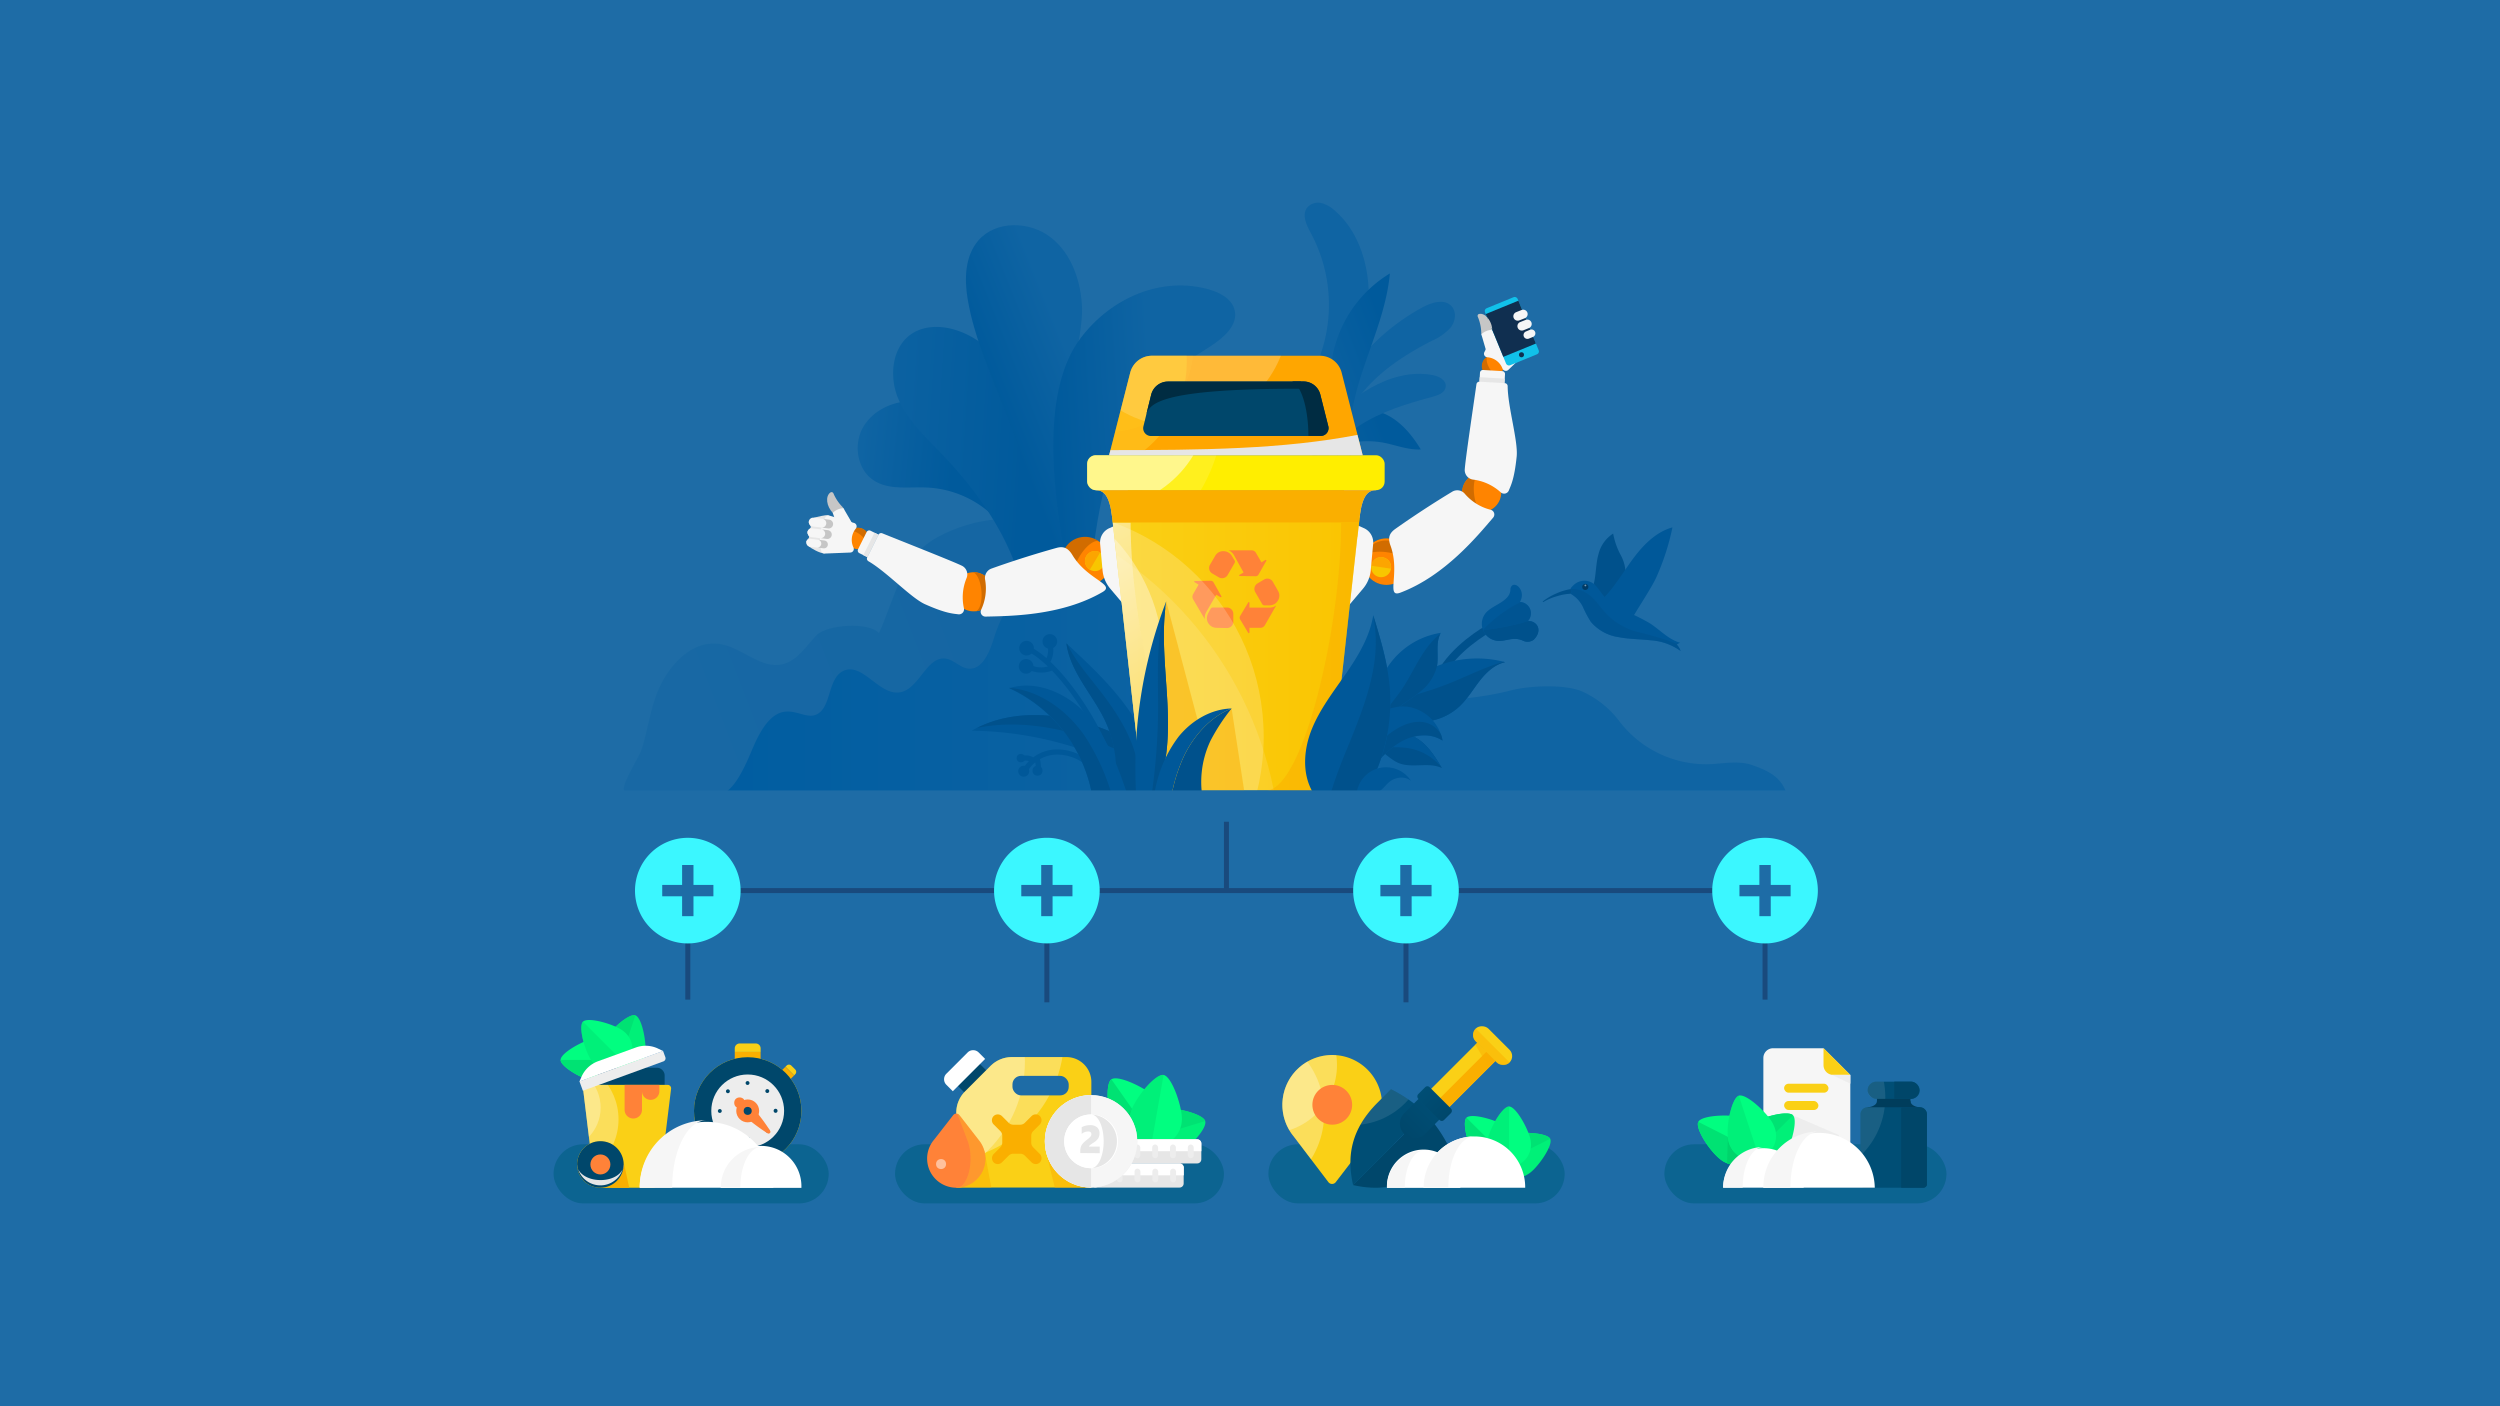 <svg xmlns="http://www.w3.org/2000/svg" xmlns:xlink="http://www.w3.org/1999/xlink" viewBox="0 0 640 360"><defs><linearGradient id="d" x1="-1417.09" y1="-2223.87" x2="-1417.09" y2="-2234.86" gradientTransform="translate(1780.46 2515.77)" gradientUnits="userSpaceOnUse"><stop offset="0" stop-color="#00476b"/><stop offset="1" stop-color="#004e75"/></linearGradient><linearGradient id="e" x1="-1421.76" y1="-2234.86" x2="-1412.42" y2="-2234.86" gradientTransform="translate(1784.34 2517.38)" gradientUnits="userSpaceOnUse"><stop offset="0" stop-color="#004e75"/><stop offset="1" stop-color="#00476b"/></linearGradient><linearGradient id="h" x1="131.19" y1="213.97" x2="258.97" y2="164.92" gradientUnits="userSpaceOnUse"><stop offset="0" stop-color="#0f64a3"/><stop offset="1" stop-color="#005a9c"/></linearGradient><linearGradient id="i" x1="-815.02" y1="-2086.1" x2="-793.59" y2="-2097.59" gradientTransform="rotate(33.96 -3921.342 713.735)" xlink:href="#h"/><linearGradient id="j" x1="-405.28" y1="-1552.57" x2="-362.61" y2="-1568.95" gradientTransform="rotate(24.78 -3922.42 702.307)" xlink:href="#h"/><linearGradient id="k" x1="-374.74" y1="-1587.38" x2="-359.83" y2="-1603.11" gradientTransform="rotate(24.78 -3922.42 702.307)" gradientUnits="userSpaceOnUse"><stop offset="0" stop-color="#005a9c"/><stop offset="1" stop-color="#0f64a3"/></linearGradient><linearGradient id="l" x1="-28.08" y1="-990.71" x2="-11.26" y2="-999.72" gradientTransform="matrix(.96 .27 -.27 .96 49.4 1081.11)" xlink:href="#k"/><linearGradient id="m" x1="-363.99" y1="-1592.21" x2="-341.61" y2="-1604.21" xlink:href="#k"/><linearGradient id="n" x1="182.63" y1="173.14" x2="323.31" y2="173.14" gradientUnits="userSpaceOnUse"><stop offset="0" stop-color="#005da1"/><stop offset="1" stop-color="#0f64a3"/></linearGradient><linearGradient id="o" x1="325.63" y1="121.55" x2="354.51" y2="110.46" xlink:href="#h"/><linearGradient id="p" x1="333.65" y1="117.66" x2="352.99" y2="107.3" xlink:href="#k"/><linearGradient id="q" x1="342.09" y1="110.79" x2="363.29" y2="88.42" xlink:href="#k"/><linearGradient id="r" x1="329.54" y1="79.17" x2="340.82" y2="73.12" xlink:href="#k"/><linearGradient id="s" x1="333.07" y1="101.06" x2="357.74" y2="91.59" xlink:href="#h"/><linearGradient id="v" x1="283.94" y1="163.92" x2="348.85" y2="163.92" gradientUnits="userSpaceOnUse"><stop offset="0" stop-color="#fad016"/><stop offset="1" stop-color="#fac400"/></linearGradient><linearGradient id="z" x1="274.94" y1="139.52" x2="310.6" y2="201.28" gradientUnits="userSpaceOnUse"><stop offset="0" stop-color="#fff"/><stop offset="1" stop-color="#fac400"/></linearGradient><clipPath id="a"><path class="a" d="M166.93 304.06h-12.86a1.94 1.94 0 01-1.93-1.71l-3-24.63h21.77a.9.9 0 01.89 1l-2.9 23.63a2 2 0 01-1.97 1.71z"/></clipPath><clipPath id="b"><path class="a" d="M279.35 304h-34.54v-19.16a7.67 7.67 0 012.26-5.45l6.52-6.52a7.71 7.71 0 015.44-2.26H273a6.39 6.39 0 016.39 6.39z"/></clipPath><clipPath id="c"><path class="a" d="M346.39 303.38l18.45-18.45a35.79 35.79 0 00-8.74-6.09l-3.44 3.44c-6.8 6.8-7.94 13.72-6.27 21.1z"/></clipPath><clipPath id="f"><path class="a" d="M351.55 290.09a12.76 12.76 0 10-21 0 10.34 10.34 0 00.64.84l8.87 11.69a1.19 1.19 0 001.9 0l8.92-11.62c.22-.27.44-.55.64-.84z"/></clipPath><clipPath id="g"><path class="a" d="M493.3 285.29v17.86a.92.92 0 01-.92.91H477.2a.92.92 0 01-.92-.91v-17.86a1.83 1.83 0 011.82-1.83h13.37a1.83 1.83 0 011.83 1.83zm-1.84-6.18a2.2 2.2 0 00-2.2-2.21h-8.94a2.21 2.21 0 00-2.21 2.21 2.21 2.21 0 002.21 2.2h8.94a2.2 2.2 0 002.2-2.2z"/></clipPath><clipPath id="t"><path class="a" d="M216.27 130.71a3.22 3.22 0 00-.65-1 11.42 11.42 0 01-2.25-3.4.52.52 0 00-.8-.24c-1.34 1-1 3.52.61 5.22l1.54 4.44 3.57-1.55z"/></clipPath><clipPath id="u"><path class="a" d="M379.42 86.25a3.21 3.21 0 01-.26-1.14 11.39 11.39 0 00-.9-4 .53.53 0 01.39-.74c1.61-.31 3.23 1.71 3.34 4l2.13 4.19-3.59 1.5z"/></clipPath><clipPath id="w"><path class="a" d="M348.85 116.54h-64.91l5.4-21.15a5.74 5.74 0 015.56-4.32h43a5.74 5.74 0 015.56 4.32z"/></clipPath><clipPath id="x"><rect class="a" x="278.31" y="116.54" width="76.16" height="8.95" rx="2.2" ry="2.2"/></clipPath><clipPath id="y"><path class="a" d="M347.53 137.36l1.32-11.87h-64.91l1.31 11.87 5.75 51.72 1.2 10.81a2.77 2.77 0 002.75 2.46h42.84a2.76 2.76 0 002.75-2.46l1.21-10.81 5.73-51.67z"/></clipPath><style>.a,.ay{fill:none}.c{fill:#1e6ca6}.d{fill:#194a7d}.e{fill:#3bf7ff;fill-rule:evenodd}.f{fill:#0c6491}.g{fill:#01fe80}.h,.k{fill:#00e273}.i{fill:#00f078}.j{fill:#00d46b}.ab,.ca,.k,.z{opacity:.5}.l{fill:#00476b}.m{fill:#fad016}.ab,.ae,.bv,.o,.t{fill:#fff}.o{opacity:.29}.p,.z{fill:#faaf00}.q,.w{fill:#e6e6e6}.q,.x{mix-blend-mode:multiply}.r{fill:#ff8238}.s,.x{fill:#ededed}.ay{stroke-miterlimit:10}.v{fill:#f6f6f6}.ac{fill:#004e75}.ae{opacity:.1}.ai{fill:#003d5c}.ax{fill:#005899}.ay{stroke:#005899;stroke-width:1.33px}.ba,.ca{fill:#00518c}.bc{fill:#c6c6c6}.bd{fill:#ff8400}.be{fill:#d16c00}.bf{fill:#f8c600}.bg{fill:#fca500}.bj{fill:#102f50}.bv{opacity:.12}.br{fill:#002c42}</style></defs><g style="isolation:isolate"><path class="c" d="M-32-18h704v396H-32z"/><path class="d" d="M313.33 210.3h1.28v17.69h-1.28z"/><path class="d" d="M313.41 227.35H175.44v28.55h1.28v-27.27h274.49v27.27h1.28v-28.55H313.41z"/><path class="d" d="M267.36 227.99h1.28v28.61h-1.28zm91.93 0h1.28v28.61h-1.28z"/><path class="e" d="M465.37 228a13.52 13.52 0 11-13.52-13.52A13.52 13.52 0 01465.37 228z"/><path class="c" d="M445.3 226.54h13.1v2.91h-13.1z"/><path class="c" d="M450.4 221.44h2.91v13.1h-2.91z"/><path class="e" d="M189.6 228a13.52 13.52 0 11-13.52-13.52A13.52 13.52 0 01189.6 228z"/><path class="c" d="M169.53 226.54h13.1v2.91h-13.1z"/><path class="c" d="M174.62 221.44h2.91v13.1h-2.91z"/><path class="e" d="M373.45 228a13.52 13.52 0 11-13.52-13.52A13.52 13.52 0 01373.45 228z"/><path class="c" d="M353.38 226.54h13.1v2.91h-13.1z"/><path class="c" d="M358.47 221.44h2.91v13.1h-2.91z"/><path class="e" d="M281.52 228A13.52 13.52 0 11268 214.47 13.52 13.52 0 01281.52 228z"/><path class="c" d="M261.45 226.54h13.1v2.91h-13.1z"/><path class="c" d="M266.55 221.44h2.91v13.1h-2.91z"/><rect class="f" x="141.71" y="292.94" width="70.44" height="15.13" rx="7.56" ry="7.56"/><path class="g" d="M143.51 271.35c0-1.94 6.67-5.45 9.14-5.61a5.66 5.66 0 11.72 11.28c-3.22-.02-9.86-3.81-9.86-5.67z"/><path class="h" d="M143.51 271.35H159a5.67 5.67 0 01-5.67 5.67c-3.18-.02-9.82-3.81-9.82-5.67z"/><path class="i" d="M162.65 259.93c1.84.61 3.08 8 2.45 10.43a5.67 5.67 0 11-10.94-2.86c1.02-3.06 6.73-8.16 8.49-7.57z"/><path class="h" d="M162.65 259.93l-4.89 14.73a5.67 5.67 0 01-3.6-7.16c1.02-3.06 6.73-8.16 8.49-7.57z"/><path class="j" d="M159 271.35a5.67 5.67 0 01-5 5.65l-2.66-5.64z"/><path class="g" d="M149.24 261.55c1.37-1.37 8.56.85 10.43 2.48a5.67 5.67 0 11-7.47 8.5c-2.28-2.29-4.28-9.67-2.96-10.98z"/><path class="k" d="M149.24 261.55l11 11a5.68 5.68 0 01-8 0c-2.32-2.31-4.31-9.69-3-11z"/><rect class="l" x="153" y="273.34" width="17.15" height="7.42" rx="1.89" ry="1.89"/><path class="m" d="M166.93 304.06h-12.86a1.94 1.94 0 01-1.93-1.71l-3-24.63h21.77a.9.9 0 01.89 1l-2.9 23.63a2 2 0 01-1.97 1.71z"/><g clip-path="url(#a)"><circle class="o" cx="142.94" cy="283.55" r="10.83"/><circle class="o" cx="142.72" cy="286.56" r="15.62"/></g><path class="p" d="M169.55 296.77h-3.86l1.83 7.2a2 2 0 001.35-1.62zm-9.98.24l1.51 7.05-6.82-.02"/><circle class="m" cx="153.7" cy="298.1" r="5.96"/><circle class="l" cx="153.7" cy="298.1" r="5.96"/><path class="q" d="M159.67 298.1a6 6 0 01-11.93 0c0 2.24 2.67 4 6 4s5.93-1.76 5.93-4z"/><circle class="r" cx="153.7" cy="298.1" r="2.56"/><path class="s" d="M149.21 279.23l20.61-7.51a.84.84 0 00.51-1.08l-.59-1.61-21.4 7.8z"/><path class="t" d="M162.8 268.15l-9.71 3.53a7.39 7.39 0 00-4.24 4l-.51 1.18 21.4-7.8-1.15-.56a7.34 7.34 0 00-5.79-.35z"/><path class="m" d="M203.58 275a.86.86 0 000-1.21l-1-1a.86.86 0 00-1.21 0l-.29.3 2.22 2.22z"/><path class="p" d="M198.892 275.266l2.164-2.164 2.228 2.228-2.164 2.163z"/><path class="m" d="M194.72 268.37a1.25 1.25 0 00-1.24-1.24h-4.14a1.25 1.25 0 00-1.24 1.24v.93h6.62z"/><path class="p" d="M188.1 269.3h6.61v2.17h-6.61z"/><circle class="m" cx="191.41" cy="284.39" r="13.75"/><circle class="l" cx="191.41" cy="284.39" r="13.75"/><circle class="s" cx="191.41" cy="284.39" r="9.32"/><circle cx="191.41" cy="284.39" r="7.14" stroke-miterlimit="10" stroke="#00476b" stroke-linecap="round" stroke-dasharray="0 5.6" fill="none"/><circle class="r" cx="191.41" cy="284.39" r="2.93"/><path class="r" d="M190 283l-1.13 1.12a47.78 47.78 0 007.62 6 .47.47 0 00.65-.66 48.67 48.67 0 00-6-7.61z"/><circle class="l" cx="191.41" cy="284.39" r="1.03"/><circle class="r" cx="189.34" cy="282.32" r="1.38"/><path class="t" d="M163.76 303.89a17.11 17.11 0 0134.21 0v.17h-34.2c0-.06-.01-.06-.01-.17z"/><path class="v" d="M180.87 286.79c-4.85 0-8.78 7.65-8.78 17.1v.17h-8.32v-.17a17.1 17.1 0 0117.1-17.1z"/><path class="t" d="M184.51 304a10.33 10.33 0 1120.65 0v.1h-20.65z"/><path class="v" d="M194.83 293.63c-2.93 0-5.3 4.63-5.3 10.33v.1h-5V304a10.33 10.33 0 0110.3-10.37z"/><path class="r" d="M162.12 286.34a2.22 2.22 0 01-2.22-2.22v-6.4h4.45v6.4a2.22 2.22 0 01-2.22 2.22zm4.45-4.78a2.22 2.22 0 01-2.22-2.22v-1.61h4.45v1.61a2.22 2.22 0 01-2.22 2.22z"/><rect class="f" x="229.13" y="292.94" width="84.2" height="15.13" rx="7.56" ry="7.56"/><path class="g" d="M284.52 276.31c1.87-1.31 9.78 2.74 11.62 5a6.69 6.69 0 11-10.41 8.36c-2.18-3.11-3-12.1-1.21-13.36z"/><path class="h" d="M284.52 276.31l10.53 15a6.69 6.69 0 01-9.32-1.62c-2.18-3.13-3-12.12-1.21-13.38z"/><path class="i" d="M308.53 287c.66 2.19-5.68 8.42-8.42 9.44a6.68 6.68 0 11-4.65-12.5c3.65-1.05 12.44 1 13.07 3.06z"/><path class="h" d="M308.53 287L291 292.31a6.69 6.69 0 014.48-8.33c3.63-1.09 12.42.96 13.05 3.02z"/><path class="j" d="M295.05 291.3a6.68 6.68 0 01-8.89-1.08l3.64-6.39z"/><path class="g" d="M297.87 275.19c2.25.39 5 8.85 4.67 11.75a6.68 6.68 0 11-13.26-1.44c.66-3.76 6.44-10.69 8.59-10.31z"/><path class="k" d="M297.87 275.19l-3.16 18a6.68 6.68 0 01-5.43-7.73c.66-3.72 6.44-10.65 8.59-10.27z"/><rect class="w" x="283.88" y="291.66" width="23.66" height="6.18" rx="1.05" ry="1.05"/><path class="t" d="M284.93 291.66h21.57a1.05 1.05 0 011.05 1.05v2h-23.67v-2a1.05 1.05 0 011.05-1.05z"/><rect class="x" x="285.85" y="292.99" width="1.51" height="3.52" rx=".75" ry=".75"/><rect class="x" x="290.4" y="292.99" width="1.51" height="3.52" rx=".75" ry=".75"/><rect class="x" x="294.96" y="292.99" width="1.51" height="3.52" rx=".75" ry=".75"/><rect class="x" x="299.52" y="292.99" width="1.51" height="3.52" rx=".75" ry=".75"/><rect class="x" x="304.08" y="292.99" width="1.51" height="3.52" rx=".75" ry=".75"/><rect class="w" x="279.36" y="297.84" width="23.66" height="6.18" rx="1.05" ry="1.05"/><path class="t" d="M280.41 297.84H302a1.05 1.05 0 011.05 1.05v2h-23.69v-2a1.05 1.05 0 011.05-1.05z"/><rect class="x" x="281.33" y="299.17" width="1.51" height="3.52" rx=".75" ry=".75"/><rect class="x" x="285.88" y="299.17" width="1.51" height="3.52" rx=".75" ry=".75"/><rect class="x" x="290.44" y="299.17" width="1.51" height="3.52" rx=".75" ry=".75"/><rect class="x" x="295" y="299.17" width="1.51" height="3.52" rx=".75" ry=".75"/><rect class="x" x="299.56" y="299.17" width="1.51" height="3.52" rx=".75" ry=".75"/><path class="l" d="M244.07 276.862l5.628-5.628 3.154 3.154-5.629 5.628z"/><path class="m" d="M279.35 304h-34.54v-19.16a7.67 7.67 0 012.26-5.45l6.52-6.52a7.71 7.71 0 015.44-2.26H273a6.39 6.39 0 016.39 6.39z"/><g clip-path="url(#b)"><circle class="o" cx="230.27" cy="271.77" r="32.11"/><circle class="o" cx="240.32" cy="265.26" r="32.11"/></g><path class="z" d="M267.84 295.11l2.2 8.95h9.27v-8.18l-11.47-.77zm-15.83-.53l1.77 9.43h-8.97l7.2-9.43z"/><rect class="c" x="259.19" y="275.42" width="14.4" height="5" rx="2.18" ry="2.18"/><path class="p" d="M264 292.51v-1.74a1.7 1.7 0 01.5-1.21l1.65-1.65a1.56 1.56 0 00.12-2.13 1.51 1.51 0 00-2.19-.06l-1.71 1.71a1.7 1.7 0 01-1.21.5h-1.74a1.72 1.72 0 01-1.21-.5l-1.67-1.67a1.55 1.55 0 00-1.94-.23 1.51 1.51 0 00-.23 2.32l1.71 1.71a1.7 1.7 0 01.5 1.21v1.74a1.7 1.7 0 01-.5 1.21l-1.64 1.65a1.56 1.56 0 000 2.26 1.47 1.47 0 001 .37 1.51 1.51 0 001.06-.44l1.71-1.71a1.72 1.72 0 011.21-.5h1.74a1.7 1.7 0 011.21.5l1.71 1.71a1.53 1.53 0 001.07.44 1.49 1.49 0 001-.37 1.57 1.57 0 000-2.26l-1.65-1.65a1.7 1.7 0 01-.5-1.21z"/><path class="t" d="M242.267 274.876l5.445-5.445a2 2 0 012.828 0l1.655 1.655-8.273 8.273-1.655-1.655a2 2 0 010-2.828z"/><path class="r" d="M250.46 291.72l-4.83-6.22a1 1 0 00-1.63 0l-4.84 6.22a7.46 7.46 0 1011.29 0z"/><path d="M250.46 291.72l-4.83-6.22a1 1 0 00-.82-.4c.15 0 .3.13.4.4l2.37 6.22c2 4.81.37 12.34-2.76 12.34a7.47 7.47 0 005.64-12.34z" opacity=".28" fill="#fad016"/><circle class="ab" cx="240.91" cy="298" r="1.28"/><circle class="s" cx="279.31" cy="292.18" r="11.83"/><circle class="v" cx="279.31" cy="292.18" r="11.83"/><path class="q" d="M267.48 292.18A11.83 11.83 0 00279.31 304v-23.65a11.83 11.83 0 00-11.83 11.83z"/><circle class="t" cx="279.31" cy="292.18" r="6.88"/><circle class="t" cx="279.31" cy="292.18" r="6.88"/><path class="q" d="M282.54 292.18c0 3.8-1.45 6.89-3.23 6.89a6.89 6.89 0 000-13.77c1.78 0 3.23 3.08 3.23 6.88z"/><path class="w" d="M276.55 295.18v-.57a3.22 3.22 0 01.15-1 2.51 2.51 0 01.47-.84 7.36 7.36 0 011.1-1 6.53 6.53 0 00.75-.64 1.72 1.72 0 00.28-.37.93.93 0 00.09-.4c0-.47-.28-.7-.85-.7a2.56 2.56 0 00-1.63.62v-1.72a5.3 5.3 0 011.09-.41 5.19 5.19 0 011.05-.11 2.63 2.63 0 011.79.55 1.93 1.93 0 01.63 1.54 2.44 2.44 0 01-.33 1.3 4 4 0 01-1.23 1.11 8.23 8.23 0 00-.91.64c-.15.14-.23.26-.23.35h2.76v1.69z"/><rect class="f" x="324.71" y="292.94" width="75.85" height="15.13" rx="7.56" ry="7.56"/><path class="g" d="M375.42 286.13c1.36-1.36 8.5.84 10.34 2.46a5.62 5.62 0 11-7.4 8.43c-2.27-2.27-4.24-9.59-2.94-10.89z"/><path class="h" d="M375.42 286.13L386.31 297a5.63 5.63 0 01-7.95 0c-2.27-2.25-4.24-9.57-2.94-10.87z"/><path class="i" d="M396.85 291.53c.86 1.72-3.48 7.8-5.6 9a5.62 5.62 0 11-5.66-9.68c2.86-1.39 10.41-.96 11.26.68z"/><path class="h" d="M396.85 291.53l-13.77 6.91a5.62 5.62 0 012.51-7.55c2.86-1.43 10.41-1 11.26.64z"/><path class="j" d="M386.31 297a5.63 5.63 0 01-7.52.38l2.09-5.81z"/><path class="g" d="M386.31 283.26c1.92 0 5.41 6.61 5.57 9.06a5.62 5.62 0 11-11.19.72c0-3.2 3.78-9.78 5.62-9.78z"/><path class="k" d="M386.31 283.26v15.4a5.61 5.61 0 01-5.62-5.62c0-3.2 3.78-9.78 5.62-9.78z"/><path class="m" d="M351.55 290.09a12.76 12.76 0 10-21 0 10.34 10.34 0 00.64.84l8.87 11.69a1.19 1.19 0 001.9 0l8.92-11.62c.22-.27.44-.55.64-.84zm17.517-4.724l-4.66-4.66 15.373-15.372 4.66 4.66z"/><path class="l" d="M346.39 303.38l18.45-18.45a35.79 35.79 0 016.09 8.74l-3.44 3.44c-6.79 6.8-13.73 7.94-21.1 6.27z"/><path class="ac" d="M346.39 303.38l18.45-18.45a35.79 35.79 0 00-8.74-6.09l-3.44 3.44c-6.8 6.8-7.94 13.72-6.27 21.1z"/><g clip-path="url(#c)"><circle class="ae" cx="346.2" cy="268.98" r="19.04"/></g><path d="M359.61 280.91h7.52v7.23a3.76 3.76 0 01-3.76 3.76 3.76 3.76 0 01-3.76-3.76v-7.23z" transform="rotate(45 363.365 286.41)" fill="url(#d)"/><path class="p" d="M382.106 267.663l2.326 2.326-14.856 14.857-2.327-2.327z"/><rect class="m" x="379.81" y="261.53" width="4.6" height="12.26" rx="2.3" ry="2.3" transform="rotate(-45 382.11 267.665)"/><path class="z" d="M386.451 271.994a2.3 2.3 0 01-3.253 0l-5.416-5.416a2.3 2.3 0 010-3.253l8.669 8.67z"/><rect x="362.58" y="280.45" width="9.35" height="4.14" rx=".77" ry=".77" transform="rotate(45 367.255 282.522)" fill="url(#e)"/><path class="z" d="M378.16 266.96l4.65 4.66-1.66 1.66-3.47-5.84.48-.48z"/><g clip-path="url(#f)"><circle class="o" cx="324.76" cy="272.63" r="17.51"/><circle class="o" cx="316.69" cy="284.97" r="22.31"/></g><circle class="r" cx="341.06" cy="282.83" r="5.09"/><path class="t" d="M355.06 304a9.4 9.4 0 1118.79 0v.09h-18.79z"/><path class="v" d="M364.45 294.57c-2.66 0-4.82 4.21-4.82 9.4v.09h-4.57V304a9.39 9.39 0 019.39-9.43z"/><path class="t" d="M364.45 303.93a13 13 0 0126 0v.13h-26v-.13z"/><path class="v" d="M377.45 290.94c-3.69 0-6.67 5.82-6.67 13v.13h-6.32v-.13a13 13 0 0112.99-13z"/><rect class="f" x="426.08" y="292.94" width="72.22" height="15.13" rx="7.56" ry="7.56"/><path class="v" d="M473.68 296.84h-22.26v-26a2.49 2.49 0 012.49-2.49h12.91l6.86 6.86z"/><path class="x" d="M470.81 290.6l-11.85-5.1-7.54 11.34h15.99l3.4-6.24z"/><path class="a" d="M489.08 281.62a.3.3 0 01.32-.31 3.09 3.09 0 010-.43h-.81zm-8.58 0a.31.31 0 00-.33-.31 2.06 2.06 0 000-.43h.83z"/><path class="ai" d="M489.08 281.86c0 1.22 1.83 1.6 2.4 1.6V286h-6.83v-3.69z"/><path class="ai" d="M480.5 281.86c0 1.22-1.83 1.6-2.41 1.6V286h6.84v-3.69z"/><path class="ai" d="M480.5 279.73h8.58V284h-8.58z"/><path class="ac" d="M478.1 283.46h13.37a1.82 1.82 0 011.82 1.82v17.86a.92.92 0 01-.92.92H477.2a.92.92 0 01-.92-.92v-17.85a1.82 1.82 0 011.82-1.83z"/><rect class="ac" x="478.11" y="276.9" width="13.35" height="4.41" rx="2.2" ry="2.2"/><path d="M491.47 283.46h-4.77v20.6h5.68a.92.92 0 00.92-.91v-17.86a1.83 1.83 0 00-1.83-1.83zm-2.21-6.56h-4.33v4.41h4.33a2.21 2.21 0 000-4.41z" fill="#004669"/><path class="g" d="M434.76 287.2c.95-1.88 9.15-2 11.63-1a6.16 6.16 0 11-4.84 11.31c-3.13-1.51-7.7-8.51-6.79-10.31z"/><path class="h" d="M434.76 287.2l15.08 7.63a6.17 6.17 0 01-8.29 2.72c-3.13-1.55-7.7-8.55-6.79-10.35z"/><path class="i" d="M459 285.5c1.48 1.5-1 9.33-2.75 11.35a6.17 6.17 0 11-9.21-8.16c2.45-2.47 10.5-4.62 11.96-3.19z"/><path class="h" d="M459 285.5l-12 11.91a6.16 6.16 0 010-8.72c2.49-2.47 10.54-4.62 12-3.19z"/><path class="j" d="M449.84 294.83a6.16 6.16 0 01-7.71 3l.2-6.77z"/><path class="g" d="M445.14 280.49c2-.66 7.9 5 8.9 7.54a6.17 6.17 0 11-11.42 4.58c-1.09-3.34.6-11.49 2.52-12.12z"/><path class="k" d="M445.14 280.49l5.26 16.06a6.17 6.17 0 01-7.78-3.94c-1.09-3.34.6-11.49 2.52-12.12z"/><path class="t" d="M441.11 303.94a10.32 10.32 0 0120.63 0v.11h-20.62s-.01-.05-.01-.11z"/><path class="v" d="M451.43 293.63c-2.93 0-5.3 4.62-5.3 10.31v.11h-5v-.11a10.32 10.32 0 0110.3-10.31z"/><path class="t" d="M451.43 303.9a14.26 14.26 0 0128.51 0v.15h-28.5z"/><path class="v" d="M465.68 289.65c-4 0-7.32 6.38-7.32 14.25v.15h-6.94v-.15a14.25 14.25 0 0114.26-14.25z"/><path class="m" d="M466.82 268.31v4.37a2.49 2.49 0 002.49 2.49h4.37z"/><rect class="m" x="456.73" y="277.43" width="11.36" height="2.3" rx="1.15" ry="1.15"/><rect class="m" x="456.73" y="281.86" width="8.78" height="2.3" rx="1.15" ry="1.15"/><path class="x" d="M468.98 275.17l4.71 2.26v-2.26h-4.71z"/><g clip-path="url(#g)"><circle class="ae" cx="461.74" cy="280.88" r="20.9"/></g><path d="M167.59 179.12c2.46-7.69 9-15.65 17-14.21 5.54 1 10.29 6.45 15.77 5.13 3.75-.9 6-4.62 8.65-7.4s13.54-3.5 16-.54c4.4-9.74 5.65-19.52 15.05-24.62s21.09-6.33 30.94-2.16 17.34 14 17.59 24.73c.17 7.7-3.19 15.11-7.82 21.26-8.47 11.26-21.08 18.89-34.41 23.45s-85.73 3.4-86.65-2.54c-.33-2.13 4-8.37 4.7-10.82 1.2-4.05 1.88-8.24 3.18-12.28z" opacity=".3" fill="url(#h)"/><path d="M263.85 139.57a39.93 39.93 0 00-15.67-31.39c-4.11-3.08-9-5.39-14.13-5.52s-10.51 2.23-13.08 6.68-1.56 10.91 2.77 13.68c3.89 2.5 8.94 1.58 13.56 1.79a26.26 26.26 0 0124.46 31.81" fill="url(#i)"/><path d="M259.86 179.23c4.69-10.65 4.18-23.11.27-34.06s-11-20.53-19-28.91c-4.26-4.42-8.93-8.73-11.26-14.4s-1.49-13.24 3.7-16.52c3-1.91 6.9-2 10.35-1.07 5.54 1.49 10.23 5.35 13.59 10s5.5 10.06 7.24 15.53a126.93 126.93 0 014.85 54.2" fill="url(#j)"/><path d="M266.62 146.74c.09-29.9-15.41-49.44-18.89-70.11-.88-5.2-.72-11.06 2.72-15.06 4.47-5.2 13.22-5 18.61-.75s7.75 11.4 7.95 18.26-4.63 25.45-4.77 32.3c-.61 30.66 8.47 24.6 5.48 44.59" fill="url(#k)"/><path d="M285.37 104.74a47.38 47.38 0 0120.86-9.14c3.9-.67 8.6-.54 10.95 2.64 2 2.75 1.35 6.81-.74 9.5s-5.29 4.29-8.45 5.57-6.47 2.36-9.22 4.38c-5.74 4.2-8 11.54-10 18.38" fill="url(#l)"/><path d="M272.51 141.39c-3-16.53-6-41.57 4.21-54.94 7.75-10.2 20.61-15.85 32.91-12.32 2.84.82 5.86 2.51 6.47 5.4.8 3.77-2.82 6.88-6.05 9-4.64 3-9.38 5.91-13.36 9.74-6.18 6-10.2 13.87-12.72 22.07s-3.65 16.76-4.76 25.27" fill="url(#m)"/><path d="M182.9 203.37c4.55 1.09 8.06-7.76 9.9-12.06 6.21-14.53 11.58-7.15 15.61-8.19 4.6-1.19 3.21-9.44 7.54-11.39 4.9-2.21 9.07 6.33 14.38 5.51 5.06-.77 6.85-9.46 11.9-8.61 2 .33 3.48 2.22 5.5 2.51 3.77.53 5.64-4.28 6.76-7.92a35.66 35.66 0 0155.89-17.63c4.25 3.29 7.9 7.62 13 9.42 14.1 5 9.76 8.22 20.11 19 4.81 5 25.27 7.36 43.58 2.67 4.56-1.17 13.89-1.58 18.14.42a24.67 24.67 0 019.08 7.19 28 28 0 0023.16 11.35c3.71-.13 7.54-1 11.06.21 7 2.39 9 4.88 9.87 12.23l-275.72-1.7z" fill="url(#n)"/><path d="M343.69 106.91c3.19-2.57 8-2.45 11.6-.57s6.31 5.22 8.44 8.72c-3.26.17-6.4-1.13-9.6-1.74a23.4 23.4 0 00-21.41 7.25" fill="url(#o)"/><path d="M338.22 109.41c3.94-3.76 8-7.49 12.74-10.15S361.27 95 366.64 96c1.64.27 3.6 1.25 3.47 2.91s-1.88 2.26-3.36 2.66c-6.52 1.78-13.13 3.72-18.79 7.42s-10.34 9.46-11.16 16.17" fill="url(#p)"/><path d="M341.88 101.09a55.12 55.12 0 0122.37-22.46c2.34-1.25 5.58-2.2 7.36-.23 1.33 1.47 1 3.91-.26 5.47a13.81 13.81 0 01-4.83 3.39c-6.85 3.52-13.48 7.82-18.23 13.89s-7.36 14.15-5.47 21.61" fill="url(#q)"/><path d="M336.86 93.75a38.63 38.63 0 00-1.2-33.91c-1.15-2.12-2.49-4.85-1-6.72a3.67 3.67 0 013.68-1.12 8.08 8.08 0 013.46 2c5.15 4.48 7.77 11.33 8.43 18.13s-.41 13.62-1.56 20.35" fill="url(#r)"/><path d="M342.29 107.36A31.68 31.68 0 01355.81 70c-.76 8.29-4 16.1-6.67 24s-4.72 16.33-3 24.49" fill="url(#s)"/><circle class="ax" cx="265.6" cy="197.3" r="1.28"/><circle class="ax" cx="262.07" cy="197.43" r="1.41"/><circle class="ax" cx="261.34" cy="194.08" r="1.08"/><path class="ay" d="M262.68 196.78a9.56 9.56 0 017.75-4.27 12.42 12.42 0 018.42 3.19 17.75 17.75 0 014.92 7.67m-18.11-5.9a6.76 6.76 0 00-.13-3.16m-3.7-.17a3.08 3.08 0 012.61.51"/><path d="M380.84 161.05c-3.22 1.9-10.8 7.1-13.2 14.1" stroke="#00518c" stroke-width="2" stroke-miterlimit="10" fill="none"/><path class="ax" d="M299.58 203.41a90.69 90.69 0 00-50.8-16.35c8.17-4.72 18.36-4.88 27.5-2.49s17.46 7.09 25.68 11.74"/><path class="ba" d="M276.28 184.57c-8.65-2.26-18.23-2.24-26.16 1.77 9.52-1.92 19.57-.46 28.78 2.74a129.06 129.06 0 0121.94 10.56l1.12-3.33c-8.22-4.65-16.55-9.31-25.68-11.74z"/><path class="ax" d="M296.15 205c.73-8-2.27-16-6.79-22.65s-10.48-12.2-16.36-17.66c1 7.45 6.84 13.22 10 20a29.62 29.62 0 011.87 19.45"/><path class="ba" d="M289.59 190a25.84 25.84 0 011.58 14.59l-6.33-.44a29.62 29.62 0 00-1.84-19.42c-3.16-6.82-9-12.59-10-20l.27.25c1.86 3.86 4.73 7.3 7.42 10.7 3.48 4.4 6.82 9.08 8.9 14.32z"/><path class="ax" d="M279.82 205a37.5 37.5 0 00-21.51-28.82c7.43-2.3 15.64 1.66 20.66 7.6s7.56 13.53 10.08 20.89"/><path class="ba" d="M277.59 188.26c-4.47-6.4-11.42-11.5-19.14-12.17h-.14A37.5 37.5 0 01279.82 205l5.17-.19a56.19 56.19 0 00-7.4-16.55z"/><path class="w" d="M207.1 139.93c.55.39 2.66 1.73 4 1.75l.28-2.24-4.2-.52zm-.37-3.72c.09-.79.78-.84.83-1.26s-.6-.63-.5-1.45l4.26.53-.34 2.71-4.25-.53"/><path class="w" d="M206.74 136.1c-.1.82.44 1 .38 1.44s-.62.48-.72 1.27l4.25.54.34-2.72zm1.59-3.58c1.21-.23 3-.78 3.72-.6l1.23 1-1.77 1.08z"/><g clip-path="url(#t)"><path class="bc" d="M213.86 131.91c-2.19-1.62-2.8-4.74-1.29-5.82a.52.52 0 01.8.24 11.2 11.2 0 002.63 3.77"/><path class="v" d="M214.71 135.75l3.57-1.55-2.28-4.11a4.23 4.23 0 00-2.84 1.22z"/></g><circle class="f" cx="278.37" cy="143.78" r="5.96"/><circle class="bd" cx="278.37" cy="143.78" r="5.96"/><path class="be" d="M275.32 148.91a6 6 0 116.09-10.25c-1.14-.68-3.43 1.06-5.11 3.89s-2.12 5.68-.98 6.36z"/><circle class="bf" cx="280.31" cy="143.64" r="2.57"/><path class="bg" d="M281.63 141.43a2.53 2.53 0 00-1.95-.28 2.57 2.57 0 00-.68 4.69z"/><circle class="f" cx="249.23" cy="151.5" r="5.01"/><circle class="bd" cx="249.23" cy="151.5" r="5.01"/><path class="be" d="M248.83 146.51a5 5 0 01.81 10c1.11-.09 1.83-2.4 1.61-5.15s-1.31-4.94-2.42-4.85z"/><circle class="f" cx="219.66" cy="137.86" r="2.74"/><circle class="bd" cx="219.66" cy="137.86" r="2.74"/><path class="be" d="M217.55 136.11a2.74 2.74 0 114.23 3.49c.39-.47-.24-1.63-1.41-2.6s-2.43-1.36-2.82-.89z"/><path class="v" d="M252.19 148.4a2.53 2.53 0 011.64-2.85c3.15-1.13 9.3-3.24 16.62-5.28 1.61-.45 2.89-.17 4.08 1.81 3.79 6.35 11.16 7.49 7.71 9.49-10.5 6.11-23.73 6.13-29.93 6.28a1.23 1.23 0 01-1.15-1.73 12.81 12.81 0 001.03-7.72zm-15.43 6.26c5.37 2.41 7.27 2.42 8.54 2.6a1.3 1.3 0 001.47-1.54 12.77 12.77 0 01.65-7.67 2.48 2.48 0 00-1-3.13c-1.49-.84-16.8-6.86-20.55-8.39a.78.78 0 00-1 .38l-2.87 5.77a.78.78 0 00.32 1c4.62 2.66 10.82 9.32 14.44 10.98z"/><path class="v" d="M222.039 142.629l-2.04-1.018a.75.75 0 01-.337-1.006l2.195-4.403a.75.75 0 011.006-.336l2.04 1.017-2.86 5.737z"/><path class="q" d="M222.033 142.628l-1.029-.513 2.86-5.736 1.03.513z"/><path class="v" d="M212.36 132l6.29 1.88a.9.9 0 01.43 1.45 4.53 4.53 0 00-.6 4.81.91.91 0 01-.78 1.31l-6.56.26a.89.89 0 01-.9-.62 12.67 12.67 0 011.09-8.7.89.89 0 011.03-.39z"/><rect class="v" x="207.04" y="132.75" width="6.19" height="2.26" rx="1.13" ry="1.13" transform="rotate(7.14 210.047 133.805)"/><rect class="v" x="206.7" y="135.47" width="6.19" height="2.26" rx="1.13" ry="1.13" transform="rotate(7.14 209.65 136.485)"/><rect class="v" x="206.38" y="138.14" width="5.58" height="2.04" rx="1.02" ry="1.02" transform="rotate(7.14 209.09 139.094)"/><path class="bc" d="M211.52 134.06a1.14 1.14 0 01-1.26 1l1.69.21a1.13 1.13 0 10.28-2.24l-1.69-.22a1.14 1.14 0 01.98 1.25zm.37 1.66l-1.69-.21a1.13 1.13 0 11-.28 2.24l1.69.21a1.13 1.13 0 10.28-2.24zm-.84 2.65l-1.68-.21a1 1 0 11-.26 2l1.69.21a1 1 0 10.25-2z"/><path class="v" d="M287.94 155.09l-3.69-4.36a8.52 8.52 0 01-2-4.75l-.62-6.77a4 4 0 012.36-4l4.53-2z"/><path class="w" d="M392.42 86c-.1.67-.59 3.12-1.53 4.13l-1.81-1.35 2.52-3.39zM390 83.18c-.65-.48-1.15 0-1.5-.27s0-.87-.7-1.37L385.24 85l2.19 1.63 2.57-3.45"/><path class="w" d="M389.91 83.11c.66.5.42 1 .77 1.27s.78-.11 1.42.37l-2.56 3.43-2.19-1.63zm-3.69-1.33c-1 .71-2.63 1.62-3 2.27l-.16 1.54 2.06-.47z"/><g clip-path="url(#u)"><path class="bc" d="M382 85.34c.35-2.69-1.48-5.3-3.3-5a.53.53 0 00-.39.74 11.36 11.36 0 01.9 4.52"/><path class="v" d="M384.13 88.62l-3.59 1.5-1.38-4.48a4.23 4.23 0 012.84-1.21z"/></g><circle class="f" cx="354.92" cy="143.78" r="5.96"/><circle class="bd" cx="354.92" cy="143.78" r="5.96"/><path class="be" d="M360.81 144.66A6 6 0 00349 142.9c.2-1.31 3-2 6.25-1.5s5.75 1.95 5.56 3.26z"/><circle class="bf" cx="353.57" cy="145.2" r="2.57"/><path class="bg" d="M351 144.82a2.6 2.6 0 011-1.69 2.57 2.57 0 013.59.54 2.52 2.52 0 01.48 1.91z"/><circle class="f" cx="379.31" cy="126.09" r="5.01"/><circle class="bd" cx="379.31" cy="126.09" r="5.01"/><path class="be" d="M378.84 121.1a5 5 0 101 10c-1.12.11-2.23-2-2.49-4.79s.38-5.1 1.49-5.21z"/><circle class="f" cx="382.22" cy="93.65" r="2.74"/><circle class="bd" cx="382.22" cy="93.65" r="2.74"/><path class="be" d="M380.89 91.25a2.75 2.75 0 102.67 4.8c-.54.3-1.57-.54-2.31-1.86s-.89-2.64-.36-2.94z"/><path class="v" d="M375 126.42a2.52 2.52 0 00-3.24-.54c-2.87 1.73-8.39 5.16-14.6 9.55-1.37 1-2 2.13-1.17 4.3 2.52 7-1.26 13.38 2.48 12 11.37-4.28 19.74-14.51 23.78-19.22a1.24 1.24 0 00-.62-2 12.83 12.83 0 01-6.63-4.09zm13.27-9.57c-.59 5.86-1.53 7.5-2 8.69a1.3 1.3 0 01-2.07.51 12.87 12.87 0 00-7-3.26 2.47 2.47 0 01-2.23-2.42c0-1.7 2.44-18 3-22a.78.78 0 01.81-.67l6.44.38a.79.79 0 01.74.78c.04 5.33 2.7 14.04 2.31 17.99zm-9.53-19.154l.134-2.276a.75.75 0 01.793-.705l4.911.291a.75.75 0 01.705.793l-.135 2.276-6.409-.38z"/><path class="q" d="M378.74 97.703l.067-1.148 6.4.379-.069 1.148z"/><path class="v" d="M383 84.3l-3 5.84a.91.91 0 00.76 1.32 4.52 4.52 0 013.88 2.9.91.91 0 001.48.34l4.74-4.55a.9.9 0 00.17-1.08 12.68 12.68 0 00-7-5.24.89.89 0 00-1.03.47z"/><rect class="v" x="382.86" y="82.9" width="6.19" height="2.26" rx="1.13" ry="1.13" transform="rotate(126.69 385.955 84.032)"/><rect class="v" x="385.05" y="84.53" width="6.19" height="2.26" rx="1.13" ry="1.13" transform="rotate(126.69 388.151 85.666)"/><rect class="v" x="387.64" y="85.96" width="5.58" height="2.04" rx="1.02" ry="1.02" transform="rotate(126.69 390.433 86.993)"/><path class="bc" d="M385.12 85.14a1.12 1.12 0 001.58-.23l-1 1.37a1.13 1.13 0 01-1.82-1.35l1-1.37a1.13 1.13 0 00.24 1.58zm.95 1.42l1-1.36a1.13 1.13 0 001.81 1.35l-1 1.36a1.13 1.13 0 01-1.81-1.35zm2.48 1.24l1-1.37a1 1 0 001.64 1.22l-1 1.36a1 1 0 01-1.64-1.21z"/><path class="v" d="M345.22 155.09l3.69-4.36a8.52 8.52 0 002-4.75l.62-6.77a4 4 0 00-2.36-4l-4.53-2z"/><rect x="382.53" y="76.92" width="9.02" height="15.8" rx=".77" ry=".77" transform="rotate(-22.28 386.98 84.828)" fill="#11c1ea"/><path class="bj" d="M380.355 80.395l8.347-3.42 4.493 10.966-8.347 3.42z"/><circle class="bj" cx="389.5" cy="90.82" r=".65"/><path class="bc" d="M380.68 81.19l.33 1.56 1 1.63a5.16 5.16 0 00-1.33-3.19z"/><path class="v" d="M389 82l1.4-.55A1.14 1.14 0 00391 80a1.14 1.14 0 00-1.47-.64l-1.4.56a1.13 1.13 0 00-.63 1.47 1.12 1.12 0 001.5.61zm1 2.55l1.4-.56a1.13 1.13 0 00.64-1.46 1.14 1.14 0 00-1.47-.64l-1.4.56a1.12 1.12 0 00-.63 1.46 1.13 1.13 0 001.46.64zm1.35 2.15l1-.41A1 1 0 00393 85a1 1 0 00-1.32-.58l-1 .42a1 1 0 00-.58 1.32 1 1 0 001.25.54z"/><path d="M347.53 137.36l1.32-11.87h-64.91l1.31 11.87 5.75 51.72 1.2 10.81a2.77 2.77 0 002.75 2.46h42.84a2.76 2.76 0 002.75-2.46l1.21-10.81 5.73-51.67z" fill="url(#v)"/><path class="r" d="M308.82 156.63a3.21 3.21 0 00-.4 1.85l-3-5.09a1.35 1.35 0 01-.16-.61 1.48 1.48 0 01.16-.64l1.42-2.48-1-.6a.16.16 0 01.08-.31l4-.08a.85.85 0 01.76.44l2 3.54a.17.17 0 01-.23.23l-1.09-.62zm2.27-14.33a2.31 2.31 0 012.08-1.2 2.51 2.51 0 012.27 1.37l.61 1a.67.67 0 010 .67l-1.78 3.08a1.64 1.64 0 01-2.23.59l-1.7-1a1.62 1.62 0 01-.59-2.22zm.33 18.42a2.48 2.48 0 01-2.46-2.45 3.27 3.27 0 01.41-1.42l.56-1a.68.68 0 01.58-.33h3.59a1.63 1.63 0 011.63 1.63v2a1.63 1.63 0 01-1.63 1.63zm4.5-18.56a3 3 0 00-1.4-1.28h5.82a1.28 1.28 0 011.16.62l1.44 2.46 1-.61a.17.17 0 01.24.23l-2 3.51a.83.83 0 01-.75.43l-4-.06a.16.16 0 01-.08-.31l1-.59zm9 13.39a2.87 2.87 0 001.8-.57l-2.93 5.11a1.32 1.32 0 01-1.16.63h-2.77v1.21a.17.17 0 01-.31.09l-2.08-3.46a.85.85 0 010-.87l2.08-3.47a.17.17 0 01.31.09v1.24zm2.27-4.26a2.46 2.46 0 01.33 1.2 2.62 2.62 0 01-1.3 2.18 3 3 0 01-1.35.31h-1.18a.68.68 0 01-.57-.33l-1.78-3.08a1.63 1.63 0 01.61-2.23l1.68-1a1.62 1.62 0 012.22.6z"/><path d="M352.27 125.49c-1.82 0-3.53 1-4.21 7-3 0-4-4-4-4V123h8.18zm-71.76 0c1.82 0 3.53 1 4.2 7 3 0 4-4 4-4V123h-8.18z" fill="#bcbec0"/><path d="M348.85 116.54h-64.91l5.4-21.15a5.74 5.74 0 015.56-4.32h43a5.74 5.74 0 015.56 4.32z" fill="#ffa600"/><g clip-path="url(#w)"><circle cx="284.18" cy="89.27" r="21.27" opacity=".12" fill="#fad017"/><circle cx="301.46" cy="80.68" r="28.4" opacity=".22" fill="#fff"/><circle cx="274.64" cy="92.61" r="29.17" fill="#ffe94a" opacity=".31"/></g><path class="l" d="M333.74 97.68H299a4.44 4.44 0 00-4.3 3.36l-2 8.16a2 2 0 001.89 2.42h43.58a2 2 0 001.89-2.42L338 101a4.44 4.44 0 00-4.26-3.32z"/><path class="br" d="M332.58 99.51l.46-1.83H299a4.44 4.44 0 00-4.3 3.36l-1.33 5.34c.81-2.96 3.07-6.87 39.21-6.87z"/><path class="br" d="M340.07 109.2L338 101a4.44 4.44 0 00-4.3-3.36h-2.93c2.63 1.26 4.18 7.65 4.18 13.94h3.19a2 2 0 001.93-2.38z"/><rect x="278.31" y="116.54" width="76.16" height="8.95" rx="2.2" ry="2.2" fill="#fe0"/><g clip-path="url(#x)"><circle cx="281.41" cy="102.03" r="28.12" opacity=".49" fill="#fff"/><circle class="bv" cx="270.65" cy="103.81" r="42.67"/></g><path class="q" d="M284.27 115.23l-.33 1.31h64.91l-1.34-5.21c-18.95 3.67-39.75 3.9-63.24 3.9z"/><g clip-path="url(#y)"><circle cx="251.63" cy="169.56" r="46.23" opacity=".35" fill="#fff"/><circle cx="265.17" cy="188.63" r="58.33" opacity=".19" fill="#fff"/><circle class="bv" cx="233.2" cy="220.83" r="94.72"/></g><path class="p" d="M352.27 125.49h-71.76c1.82 0 3.53 1 4.2 7l.14 1.26h63.07l.13-1.26c.69-6.04 2.4-7 4.22-7z"/><path d="M292.24 199.89L291 189.08l-5.73-51.67-.4-3.57h4.57c0 26.75 9.75 68.56 19.29 68.56H295a2.77 2.77 0 01-2.76-2.51z" fill="url(#z)" opacity=".5"/><path class="z" d="M340.57 199.89l1.2-10.81 5.73-51.67.39-3.57h-4.56c0 26.75-9.76 68.56-19.3 68.56h13.75a2.77 2.77 0 002.79-2.51zm-42.02-45.95l8.13 30.72 8.61-3.29 3.21 20.98h-23.63l.73-31.57 2.18-13.44.77-3.4z"/><path class="ax" d="M290.89 203.94a118.78 118.78 0 017.66-50c-1.23 8.12-.25 16.4.23 24.6s.41 16.7-2.74 24.28"/><path class="ba" d="M298.34 155.52c-2.48 8.35-1.83 17.36-1.87 26.12a157 157 0 01-1.6 21.44l1.17-.26c3.15-7.58 3.22-16.08 2.74-24.28-.45-7.67-1.34-15.41-.44-23.02z"/><path class="ax" d="M315.29 181.37c-5.27.13-10.22 3.09-13.54 7.18a32.46 32.46 0 00-6.16 14.39l4.23 1.14a43.37 43.37 0 013.08-10.1c2.5-5.42 6.86-10.44 12.39-12.61z"/><path class="ba" d="M315.29 181.37c-5.53 2.17-9.89 7.19-12.38 12.61a43.37 43.37 0 00-3.08 10.1l8.48 2.3a24.67 24.67 0 011.58-16.76 49.21 49.21 0 015.4-8.25zm36.71 8.52a9.29 9.29 0 019.48-1.51c3.52 1.49 5.71 5 7.67 8.26-3.41-1.67-7.72.16-11.2-1.34-2.52-1.09-4.34-3.79-7.07-4"/><path class="ax" d="M352 189.89l-.59.74a14.54 14.54 0 003.07.55c2.13.17 4.29 0 6.39.42a13.73 13.73 0 018.19 4.9c-1.93-3.24-4.11-6.65-7.58-8.12a9.29 9.29 0 00-9.48 1.51zm-3.94-10.62a21.55 21.55 0 009.69-3.21c3-1.68 5.83-3.66 9-5.07a28 28 0 0118.59-1.48c-2.68.59-4.83 2.61-6.52 4.78s-3.1 4.59-5.09 6.49a14.8 14.8 0 01-12.58 3.8c-2.23-.4-4.33-1.3-6.51-1.89a10.23 10.23 0 00-6.65.08"/><path class="ba" d="M378.78 174.29c1.69-2.17 3.84-4.19 6.53-4.78l-.4-.09c-4.5 1.27-8.81 3.44-13.17 5.23A84.83 84.83 0 01348 180.5l-.07 2.27a10.23 10.23 0 016.65-.08c2.18.59 4.28 1.49 6.51 1.89a14.8 14.8 0 0012.58-3.8c2.01-1.9 3.42-4.32 5.11-6.49z"/><path class="ax" d="M350 186.33c1.59-4 1.89-8.45 3.55-12.44A20 20 0 01368.87 162c-1.49 2.52-.48 5.76-1 8.64a11.67 11.67 0 01-4.23 6.4c-2 1.68-4.26 3-6.31 4.6a13.36 13.36 0 00-4.77 6.05"/><path class="ba" d="M368.73 162.26c-4.53 3.49-6.58 9.3-9.77 14.08-1.65 2.45-3.63 4.67-5.34 7.07a26.3 26.3 0 00-2.23 3.66l1.13.62a13.36 13.36 0 014.77-6.05c2-1.6 4.33-2.92 6.31-4.6a11.67 11.67 0 004.23-6.4c.54-2.78-.39-5.9.9-8.38z"/><path class="ax" d="M351.33 196.45c2.34-2.59 4.75-5.23 7.87-6.83s7.13-2 10.09 0a10.71 10.71 0 00-9-8.7 10.4 10.4 0 00-10.69 6.3c-1 2.61-1.11 5.88-3.37 7.55"/><path class="ba" d="M364.18 184.84a6.24 6.24 0 014.75 3.28 9.27 9.27 0 01.36 1.47c-3-2-7-1.58-10.09 0s-5.53 4.24-7.87 6.83l-3.1-1a35 35 0 018.43-8.27c2.22-1.47 4.84-2.63 7.52-2.31z"/><path class="ax" d="M336.07 202.82c-2.81-4.82-2.33-11-.25-16.15s5.56-9.63 8.73-14.21 6.15-9.53 7-15c1.86 6.09 3.72 12.23 4.26 18.57a45.48 45.48 0 01-8.56 30.39"/><path class="ba" d="M355.77 176c-.53-6.24-2.34-12.28-4.17-18.27a37.59 37.59 0 01-.16 14.18c-1.27 6.7-3.88 13.07-6.44 19.39a135 135 0 00-4.71 12.88l6.92 2.21a45.48 45.48 0 008.56-30.39z"/><path class="ax" d="M352.36 202.87c1.51-.38 2.32-2 3.59-2.91 1.56-1.1 3.92-1.28 5.3 0a7.59 7.59 0 00-13.92 2.9m43.82-43.92h.05c2.31 0 3.81 2.4 1.41 4.81a2.66 2.66 0 01-2.77.25c-3.3-1.4-5.1 1-8-.37a4.34 4.34 0 01-1.61-6.55c1.74-2.31 6.54-3 6.44-6.38.58-2.49 4 .11 2.6 3.08a2.91 2.91 0 01-.17.3 2.9 2.9 0 012.05 4.86z"/><path class="ca" d="M379.82 161.14a1.4 1.4 0 00-.1.16 66.24 66.24 0 0011.52-2.3h-.05a2.9 2.9 0 00-2-4.82 33 33 0 00-7.91 5.48 9.4 9.4 0 00-1.46 1.48z"/><path class="ba" d="M391.24 159a66.24 66.24 0 01-11.52 2.32 4.29 4.29 0 002.18 2.32c2.87 1.34 5-1 8 .37a2.6 2.6 0 002.77-.25c2.33-2.36.86-4.76-1.43-4.76z"/><circle class="ax" cx="262.8" cy="165.93" r="1.88"/><circle class="ax" cx="268.76" cy="164.21" r="1.88"/><circle class="ax" cx="262.68" cy="170.59" r="1.88"/><path class="ay" d="M263.29 166.14c6.19 2.78 16 15.42 20.72 27.82m-15.53-29.74a5.44 5.44 0 01-.6 5.57m-4.69.85a6.93 6.93 0 006.43.17"/><path class="ba" d="M416.09 148l-3.09 4.93-2.88 1.28-2.12-4.77c.58-2.15.56-5.42 1.21-7.55a8.68 8.68 0 013.76-5.3 18.79 18.79 0 002 5.64 10 10 0 011.12 5.77zM395 153.93a15.13 15.13 0 013.41-2 14.47 14.47 0 013.87-1.15.6.6 0 01.68.52.62.62 0 01-.53.69h-.09a13.71 13.71 0 00-3.68.62 14.23 14.23 0 00-3.53 1.49.11.11 0 01-.15 0 .12.12 0 01.02-.17z"/><path class="ax" d="M429.22 165a4.39 4.39 0 011 1.65 14.7 14.7 0 00-7.7-2.74c-2.75-.31-5.54-.28-8.24-.82a11.37 11.37 0 01-7.07-3.95 29.84 29.84 0 01-2-3.78 7.78 7.78 0 00-3.13-3.36 1.25 1.25 0 000-1.19c-.12-.24.74-1 1-1.24a4 4 0 014.45-.41c1.29.76 2 2.19 3 3.36a15.64 15.64 0 005.65 4 48.33 48.33 0 016.25 3.08c2.57 1.68 4.73 4.13 7.68 4.93"/><path class="ca" d="M402.13 150.82a1.25 1.25 0 010 1.19 7.78 7.78 0 013.13 3.36 29.84 29.84 0 002 3.78 11.37 11.37 0 007.07 3.95c2.7.54 5.49.51 8.24.82a14.7 14.7 0 017.7 2.74 4.39 4.39 0 00-1-1.65l.2-.11a73.24 73.24 0 00-9.79-3 17.11 17.11 0 01-8.25-4.54c-1-1.05-1.88-2.26-2.84-3.37a9.74 9.74 0 00-3.25-2.6 8.24 8.24 0 00-3.17-.64.13.13 0 00-.04.07z"/><path class="ax" d="M428.15 135a61.63 61.63 0 01-4.31 13.18c-.72 1.43-1.55 2.8-2.38 4.17s-2.26 3.64-3.15 5.11l-5.52-.66-2-4c2.84-2.94 5.31-7.25 7.81-10.48s5.63-6.24 9.57-7.32"/><circle cx="405.83" cy="150.25" r=".79" fill="#003b66"/><circle class="ab" cx="405.86" cy="149.88" r=".23"/><path class="c" d="M156.3 202.35h324.83v7.95H156.3z"/></g></svg>